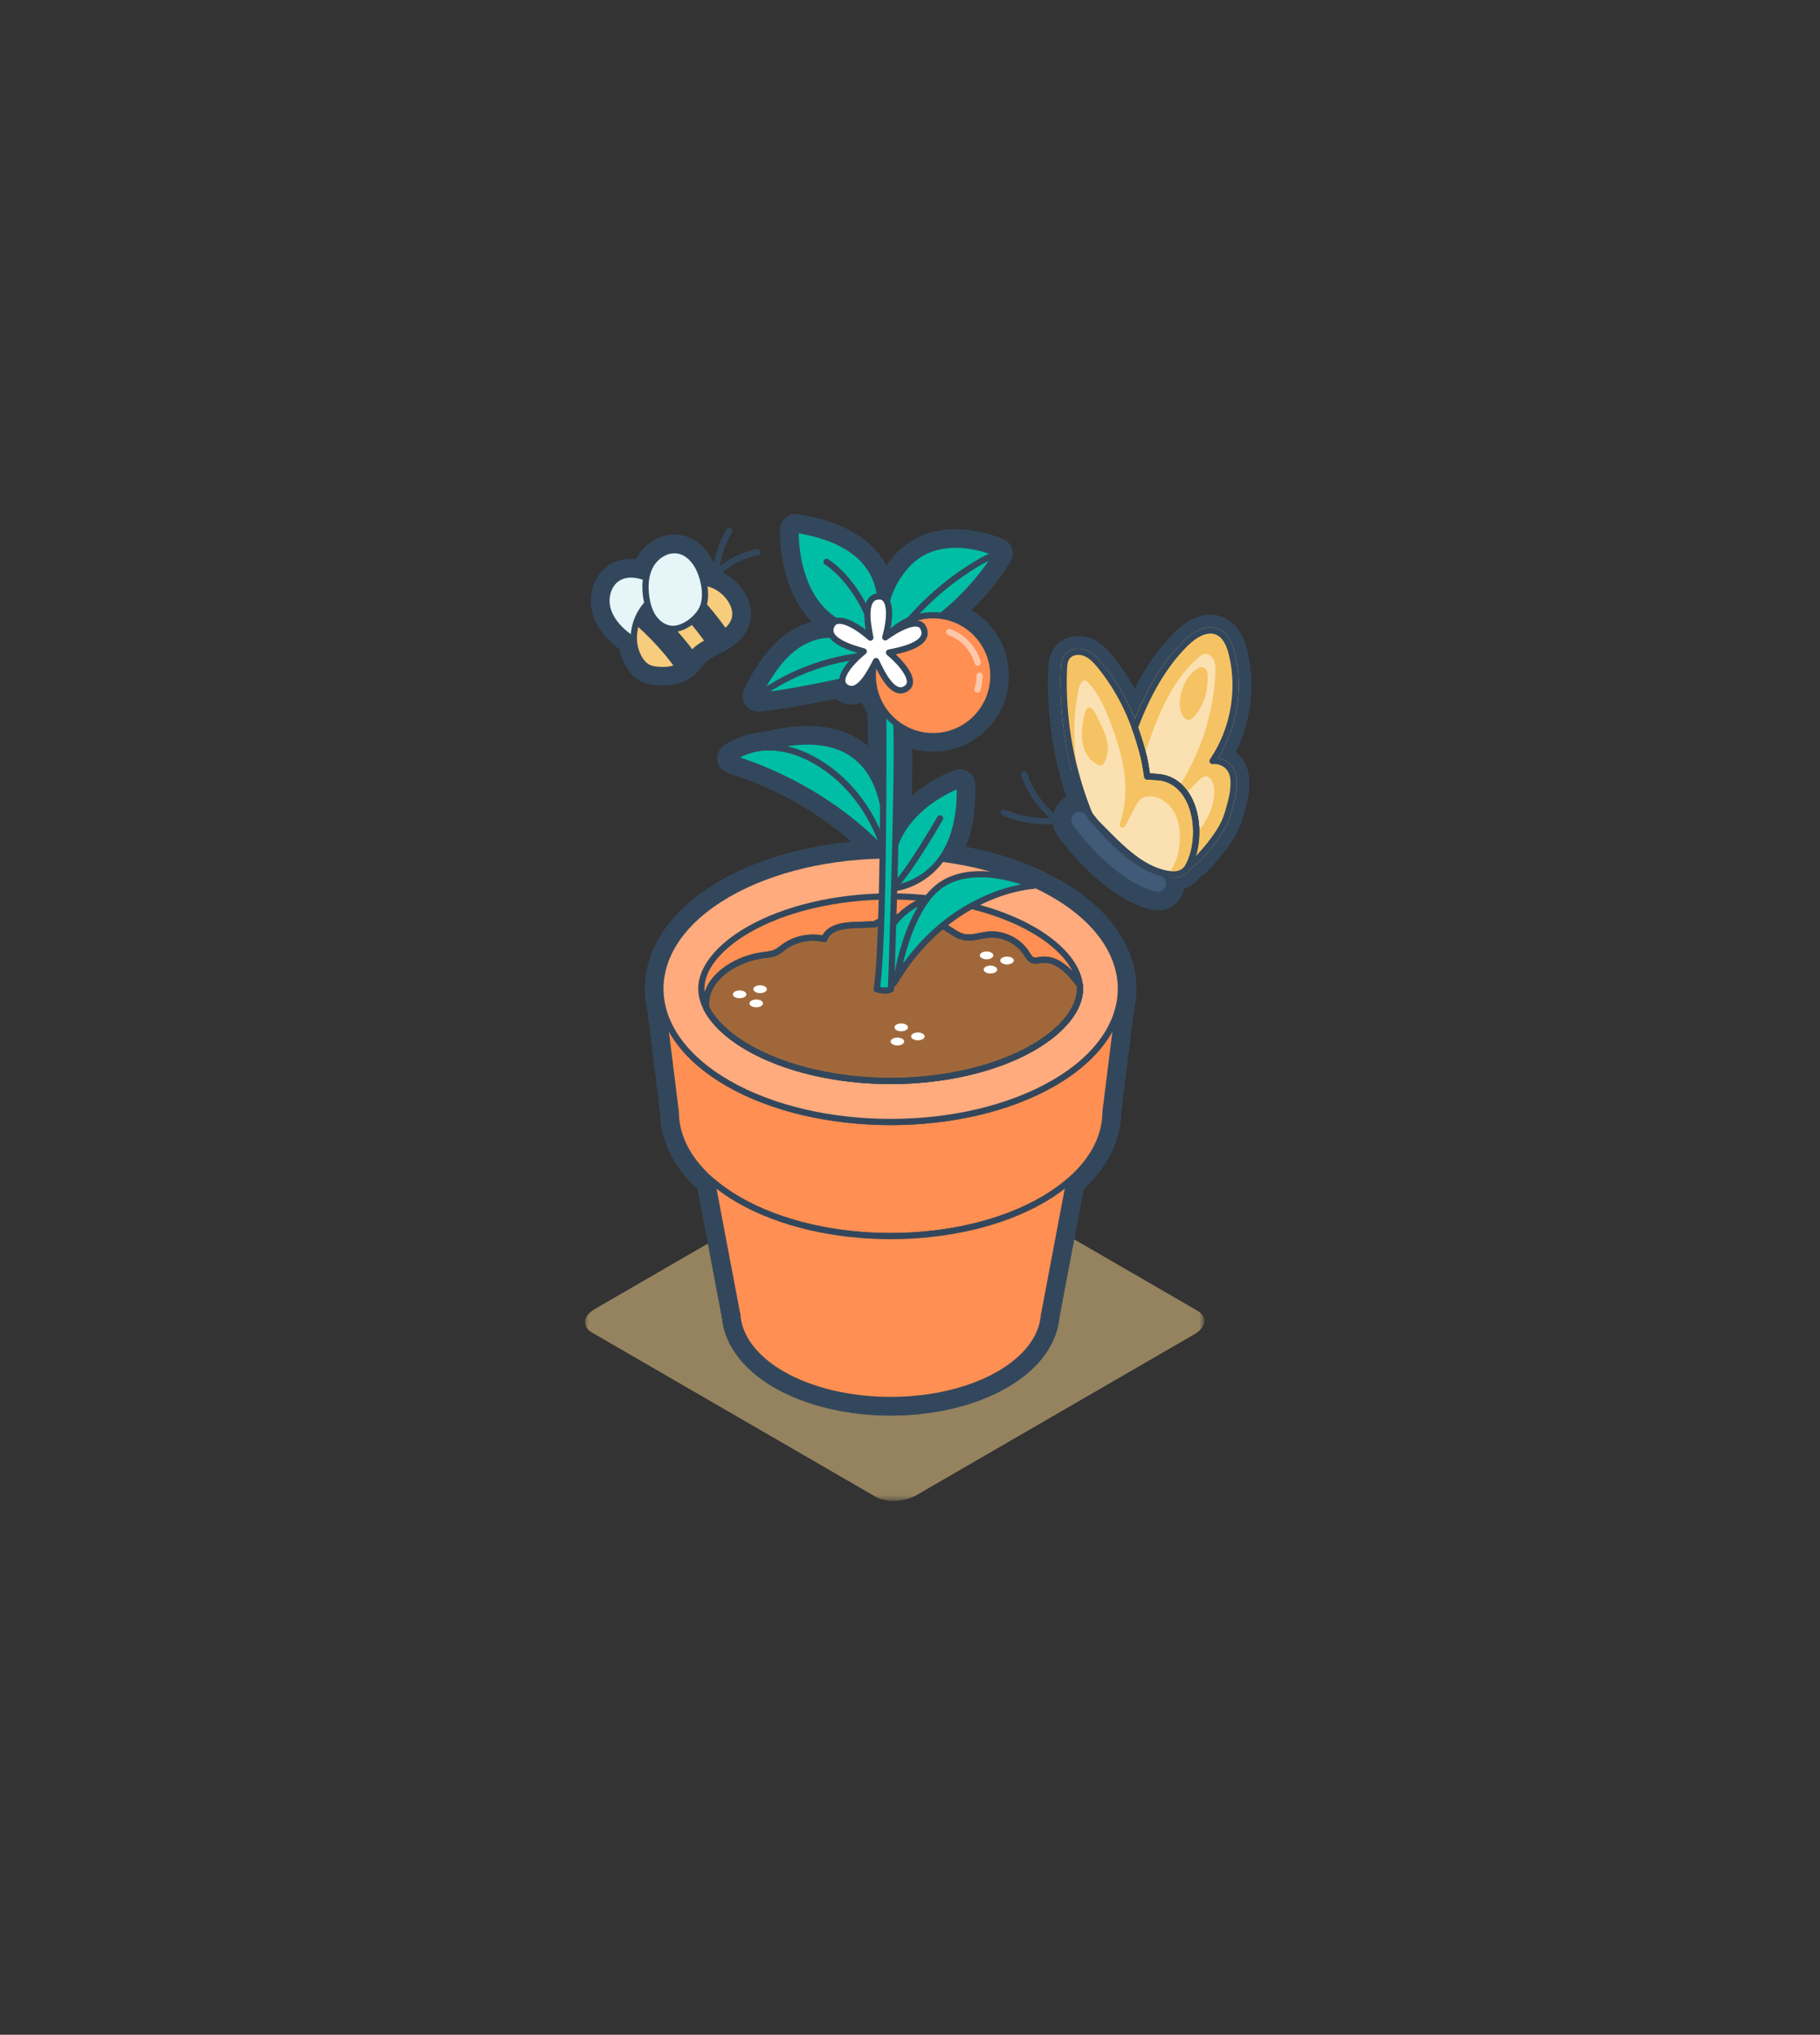 <?xml version="1.0" encoding="UTF-8"?>
<svg width="280px" height="313px" viewBox="0 0 280 313" version="1.1" xmlns="http://www.w3.org/2000/svg" xmlns:xlink="http://www.w3.org/1999/xlink">
    <rect x="0" y="0" width="280" height="313" fill="#333333" stroke="none"/>
    <title>Collaborative</title>
    <defs>
        <polygon id="path-1" points="0 0.253 95.283 0.253 95.283 55.414 0 55.414"></polygon>
    </defs>
    <g id="Page-1" stroke="none" stroke-width="1" fill="none" fill-rule="evenodd">
        <g id="Collaborative">
            <rect id="Rectangle" x="0" y="0" width="280" height="313"></rect>
            <g id="Principles/Collaborative">
                <rect id="Background" x="0" y="0" width="280" height="313"></rect>
                <g id="Group" transform="translate(90, 81)">
                    <g id="Fill1-Clipped" transform="translate(0, 94.466)">
                        <mask id="mask-2" fill="white">
                            <use xlink:href="#path-1"></use>
                        </mask>
                        <g id="path-1"></g>
                        <path d="M44.729,54.789 L1.08,29.52 C-0.521,28.592 -0.318,26.957 1.531,25.886 L44.279,1.14 C46.128,0.069 48.952,-0.048 50.554,0.878 L94.202,26.147 C95.804,27.075 95.602,28.71 93.752,29.781 L51.005,54.528 C49.155,55.599 46.331,55.716 44.729,54.789" id="Fill1" fill-opacity="0.5" fill="#F9D28C" fill-rule="nonzero" mask="url(#mask-2)"></path>
                    </g>
                    <path d="M26.528,3.935 C22.863,4.629 19.571,7.085 17.857,10.405 C17.913,10.281 17.971,10.157 18.027,10.032" id="Stroke4" stroke="#33475C" stroke-width="0.957" stroke-linecap="round" stroke-linejoin="round"></path>
                    <path d="M22.193,0.692 C20.28,3.864 19.656,7.794 20.495,11.404 C20.529,11.245 20.564,11.084 20.598,10.924" id="Stroke6" stroke="#33475C" stroke-width="0.957" stroke-linecap="round" stroke-linejoin="round"></path>
                    <path d="M9.442,7.884 C8.055,7.298 6.385,7.115 5.095,7.891 C3.618,8.779 3.035,10.751 3.414,12.435 C3.793,14.119 4.964,15.527 6.314,16.6 C7.16,17.274 8.11,17.852 9.163,18.096 C10.215,18.341 11.385,18.221 12.272,17.601 C13.789,16.539 14.283,13.864 13.82,12.126 C13.317,10.236 11.133,8.597 9.442,7.884 Z" id="Stroke8" stroke="#33475C" stroke-width="4.787" stroke-linecap="round" stroke-linejoin="round"></path>
                    <path d="M9.442,7.884 C8.055,7.298 6.385,7.115 5.095,7.891 C3.618,8.779 3.035,10.751 3.414,12.435 C3.793,14.119 4.964,15.527 6.314,16.6 C7.16,17.274 8.11,17.852 9.163,18.096 C10.215,18.341 11.385,18.221 12.272,17.601 C13.789,16.539 14.283,13.864 13.82,12.126 C13.317,10.236 11.133,8.597 9.442,7.884 Z" id="Stroke10" stroke="#33475C" stroke-width="4.787" stroke-linecap="round" stroke-linejoin="round"></path>
                    <path d="M21.909,10.571 C22.733,11.515 23.323,12.779 23.079,14.009 C22.814,15.344 21.651,16.309 20.464,16.969 C19.277,17.631 17.967,18.124 16.982,19.063 C16.252,19.757 15.732,20.672 14.917,21.264 C13.874,22.022 12.498,22.144 11.215,22.036 C10.691,21.992 10.158,21.911 9.691,21.67 C9.14,21.385 8.718,20.897 8.393,20.367 C6.893,17.926 7.402,14.572 9.193,12.337 C12.011,8.821 18.509,6.679 21.909,10.571 Z" id="Stroke12" stroke="#33475C" stroke-width="4.787" stroke-linecap="round" stroke-linejoin="round"></path>
                    <path d="M7.799,15.092 C8.077,14.093 8.549,13.141 9.193,12.337 C9.363,12.127 9.546,11.921 9.741,11.721 C11.778,13.467 13.678,15.39 15.383,17.46 C15.894,18.08 16.357,18.682 16.785,19.274 C16.156,19.936 15.654,20.727 14.917,21.264 C14.601,21.494 14.253,21.659 13.889,21.783 C13.46,21.174 12.983,20.547 12.445,19.892 C11.03,18.176 9.466,16.571 7.799,15.092 Z" id="Stroke14" stroke="#33475C" stroke-width="4.787" stroke-linecap="round" stroke-linejoin="round"></path>
                    <path d="M11.648,10.19 C12.838,9.434 14.197,8.882 15.576,8.639 C17.913,10.873 20.018,13.299 21.887,15.959 C21.459,16.353 20.967,16.69 20.465,16.97 C19.857,17.308 19.217,17.605 18.605,17.938 C16.575,15.088 14.269,12.514 11.648,10.19 Z" id="Stroke16" stroke="#33475C" stroke-width="4.787" stroke-linecap="round" stroke-linejoin="round"></path>
                    <path d="M17.634,6.659 C17.015,5.285 15.913,4.011 14.439,3.702 C12.755,3.346 10.991,4.395 10.128,5.889 C9.265,7.383 9.168,9.214 9.43,10.921 C9.595,11.992 9.9,13.062 10.506,13.96 C11.112,14.857 12.052,15.566 13.123,15.715 C14.956,15.97 17.131,14.345 17.97,12.755 C18.882,11.025 18.39,8.336 17.634,6.659 Z" id="Stroke18" stroke="#33475C" stroke-width="4.787" stroke-linecap="round" stroke-linejoin="round"></path>
                    <path d="M17.634,6.659 C17.015,5.285 15.913,4.011 14.439,3.702 C12.755,3.346 10.991,4.395 10.128,5.889 C9.265,7.383 9.168,9.214 9.43,10.921 C9.595,11.992 9.9,13.062 10.506,13.96 C11.112,14.857 12.052,15.566 13.123,15.715 C14.956,15.97 17.131,14.345 17.97,12.755 C18.882,11.025 18.39,8.336 17.634,6.659 Z" id="Stroke20" stroke="#33475C" stroke-width="4.787" stroke-linecap="round" stroke-linejoin="round"></path>
                    <path d="M9.442,7.884 C8.055,7.298 6.385,7.115 5.095,7.891 C3.618,8.779 3.035,10.751 3.414,12.435 C3.793,14.119 4.964,15.527 6.314,16.6 C7.16,17.274 8.11,17.852 9.163,18.096 C10.215,18.341 11.385,18.221 12.272,17.601 C13.789,16.539 14.283,13.864 13.82,12.126 C13.317,10.236 11.133,8.597 9.442,7.884" id="Fill22" fill="#E5F5F8" fill-rule="nonzero"></path>
                    <path d="M9.442,7.884 C8.055,7.298 6.385,7.115 5.095,7.891 C3.618,8.779 3.035,10.751 3.414,12.435 C3.793,14.119 4.964,15.527 6.314,16.6 C7.16,17.274 8.11,17.852 9.163,18.096 C10.215,18.341 11.385,18.221 12.272,17.601 C13.789,16.539 14.283,13.864 13.82,12.126 C13.317,10.236 11.133,8.597 9.442,7.884 Z" id="Stroke24" stroke="#33475C" stroke-width="0.957" stroke-linecap="round" stroke-linejoin="round"></path>
                    <path d="M21.909,10.571 C22.733,11.515 23.323,12.779 23.079,14.009 C22.814,15.344 21.651,16.309 20.464,16.969 C19.277,17.631 17.967,18.124 16.982,19.063 C16.252,19.757 15.732,20.672 14.917,21.264 C13.874,22.022 12.498,22.144 11.215,22.036 C10.691,21.992 10.158,21.911 9.691,21.67 C9.14,21.385 8.718,20.897 8.393,20.367 C6.893,17.926 7.402,14.572 9.193,12.337 C12.011,8.821 18.509,6.679 21.909,10.571" id="Fill26" fill="#F8CC7D" fill-rule="nonzero"></path>
                    <path d="M21.909,10.571 C22.733,11.515 23.323,12.779 23.079,14.009 C22.814,15.344 21.651,16.309 20.464,16.969 C19.277,17.631 17.967,18.124 16.982,19.063 C16.252,19.757 15.732,20.672 14.917,21.264 C13.874,22.022 12.498,22.144 11.215,22.036 C10.691,21.992 10.158,21.911 9.691,21.67 C9.14,21.385 8.718,20.897 8.393,20.367 C6.893,17.926 7.402,14.572 9.193,12.337 C12.011,8.821 18.509,6.679 21.909,10.571 Z" id="Stroke28" stroke="#33475C" stroke-width="0.957" stroke-linecap="round" stroke-linejoin="round"></path>
                    <path d="M7.799,15.092 C8.077,14.093 8.549,13.141 9.193,12.337 C9.363,12.127 9.546,11.921 9.741,11.721 C11.778,13.467 13.678,15.39 15.383,17.46 C15.894,18.08 16.357,18.682 16.785,19.274 C16.156,19.936 15.654,20.727 14.917,21.264 C14.601,21.494 14.253,21.659 13.889,21.783 C13.46,21.174 12.983,20.547 12.445,19.892 C11.03,18.176 9.466,16.571 7.799,15.092" id="Fill30" fill="#33475C" fill-rule="nonzero"></path>
                    <path d="M11.648,10.19 C12.838,9.434 14.197,8.882 15.576,8.639 C17.913,10.873 20.018,13.299 21.887,15.959 C21.459,16.353 20.967,16.69 20.465,16.97 C19.857,17.308 19.217,17.605 18.605,17.938 C16.575,15.088 14.269,12.514 11.648,10.19" id="Fill32" fill="#33475C" fill-rule="nonzero"></path>
                    <path d="M17.634,6.659 C17.015,5.285 15.913,4.011 14.439,3.702 C12.755,3.346 10.991,4.395 10.128,5.889 C9.265,7.383 9.168,9.214 9.43,10.921 C9.595,11.992 9.9,13.062 10.506,13.96 C11.112,14.857 12.052,15.566 13.123,15.715 C14.956,15.97 17.131,14.345 17.97,12.755 C18.882,11.025 18.39,8.336 17.634,6.659" id="Fill34" fill="#E5F5F8" fill-rule="nonzero"></path>
                    <path d="M17.634,6.659 C17.015,5.285 15.913,4.011 14.439,3.702 C12.755,3.346 10.991,4.395 10.128,5.889 C9.265,7.383 9.168,9.214 9.43,10.921 C9.595,11.992 9.9,13.062 10.506,13.96 C11.112,14.857 12.052,15.566 13.123,15.715 C14.956,15.97 17.131,14.345 17.97,12.755 C18.882,11.025 18.39,8.336 17.634,6.659 Z" id="Stroke36" stroke="#33475C" stroke-width="0.957" stroke-linecap="round" stroke-linejoin="round"></path>
                    <path d="M67.57,38.152 C69.067,42.474 72.625,46.027 76.942,47.51 C76.781,47.464 76.62,47.417 76.459,47.372" id="Stroke38" stroke="#33475C" stroke-width="0.957" stroke-linecap="round" stroke-linejoin="round"></path>
                    <path d="M64.436,43.998 C68.609,45.749 73.465,45.796 77.671,44.129" id="Stroke40" stroke="#33475C" stroke-width="0.957" stroke-linecap="round" stroke-linejoin="round"></path>
                    <path d="M99.745,38.691 C99.542,36.82 97.938,35.926 96.548,36.065 C99.79,31.308 100.894,25.143 99.505,19.554 C99.176,18.23 98.601,16.808 97.367,16.233 C95.649,15.433 93.695,16.688 92.351,18.027 C88.469,21.896 86.038,26.847 84.147,32.053 C84.938,33.968 85.621,35.944 86.365,37.871 C86.612,38.513 85.028,40.758 85.528,41.229 C85.917,41.596 88.269,40.235 88.735,40.497 C92.491,42.596 94.228,47.708 92.532,51.671 C92.34,52.122 92.093,52.565 91.717,52.874 C92.656,52.505 93.955,51.461 94.629,50.701 C95.831,49.343 96.206,48.943 97.234,47.449 C98.156,46.109 98.643,45.052 99.071,43.501 C99.444,42.152 99.94,40.488 99.745,38.691 Z" id="Stroke42" stroke="#33475C" stroke-width="4.787" stroke-linecap="round" stroke-linejoin="round"></path>
                    <path d="M77.799,44.782 C74.798,37.605 73.38,29.767 73.676,21.991 C73.701,21.329 73.751,20.631 74.13,20.089 C74.704,19.27 75.897,19.081 76.839,19.419 C77.779,19.756 78.513,20.503 79.15,21.275 C82.527,25.367 84.65,30.071 85.997,35.567 C86.186,36.344 86.497,38.447 86.497,38.447 C86.497,38.447 88.14,38.494 88.747,38.614 C93.87,39.623 95.122,46.983 93.153,51.58 C92.918,52.128 92.621,52.675 92.145,53.034 C91.32,53.656 90.171,53.578 89.165,53.35 C84.616,52.319 81.183,48.001 77.799,44.782" id="Stroke44" stroke="#33475C" stroke-width="4.787" stroke-linecap="round" stroke-linejoin="round"></path>
                    <path d="M97.234,47.449 C98.155,46.109 98.643,45.052 99.071,43.501 C99.443,42.152 99.94,40.488 99.745,38.691 C99.542,36.82 97.938,35.926 96.548,36.065 C99.79,31.309 100.895,25.143 99.505,19.554 C99.177,18.23 98.601,16.807 97.367,16.232 C95.649,15.433 93.696,16.688 92.351,18.027 C88.469,21.896 86.038,26.847 84.148,32.053 C84.609,33.168 85.034,34.302 85.454,35.438 C87.369,29.74 89.486,23.788 94.002,19.84 C94.372,19.516 94.782,19.196 95.268,19.121 C96.066,18.997 96.836,19.596 97.169,20.332 C97.502,21.07 97.493,21.911 97.452,22.718 C97.093,29.616 94.671,36.377 90.626,41.968 C90.67,42.014 90.708,42.065 90.752,42.112 C91.815,41.001 92.882,39.894 93.976,38.813 C94.375,38.418 94.822,38.002 95.38,37.945 C96.535,37.826 97.228,39.239 97.285,40.401 C97.444,43.685 95.424,46.633 93.153,49.038 C93.088,49.941 92.892,50.832 92.532,51.671 C92.339,52.121 92.093,52.565 91.716,52.875 C92.656,52.504 93.955,51.46 94.629,50.701 C95.831,49.343 96.206,48.943 97.234,47.449 Z" id="Stroke46" stroke="#33475C" stroke-width="4.787" stroke-linecap="round" stroke-linejoin="round"></path>
                    <path d="M88.555,53.235 C82.936,51.73 77.574,44.219 77.52,44.142 C76.963,43.356 75.87,43.168 75.082,43.725 C74.295,44.284 74.108,45.377 74.664,46.169 C74.913,46.519 80.804,54.79 87.651,56.624 C87.684,56.633 87.716,56.639 87.748,56.647 C88.651,56.835 89.552,56.285 89.792,55.381 C90.042,54.447 89.487,53.485 88.555,53.235 Z" id="Stroke48" stroke="#33475C" stroke-width="4.787" stroke-linecap="round" stroke-linejoin="round"></path>
                    <path d="M88.748,38.614 C88.14,38.494 86.497,38.447 86.497,38.447 C86.497,38.447 86.186,36.344 85.996,35.568 C84.65,30.07 82.528,25.367 79.15,21.275 C78.513,20.502 77.78,19.756 76.838,19.419 C75.898,19.081 74.704,19.269 74.13,20.089 C73.751,20.631 73.702,21.329 73.677,21.99 C73.481,27.118 74.046,32.27 75.304,37.244 C74.545,33.248 74.648,28.925 75.487,24.945 C75.666,24.093 76.198,23.032 77.048,23.205 C77.373,23.271 77.628,23.515 77.851,23.759 C79.394,25.44 80.347,27.573 81.174,29.702 C82.385,32.815 83.393,36.05 83.58,39.388 C83.701,41.564 83.439,43.793 82.711,45.838 C83.17,44.943 83.628,44.049 84.086,43.157 C84.426,42.495 84.792,41.804 85.416,41.404 C85.915,41.083 86.53,40.987 87.122,41.027 C88.81,41.139 90.309,42.316 91.112,43.808 C91.915,45.301 92.097,47.063 91.953,48.753 C91.809,50.447 91.302,52.17 90.271,53.495 C90.947,53.529 91.614,53.435 92.144,53.034 C92.62,52.675 92.918,52.129 93.154,51.58 C95.121,46.983 93.869,39.623 88.748,38.614 Z" id="Stroke50" stroke="#33475C" stroke-width="4.787" stroke-linecap="round" stroke-linejoin="round"></path>
                    <path d="M76.947,32.806 C77.096,34.288 77.93,35.816 79.341,36.283 C79.966,35.388 80.066,34.208 79.854,33.137 C79.64,32.066 79.145,31.075 78.655,30.1 C78.364,29.521 78.096,28.613 77.55,28.292 C77.044,29.627 76.827,31.372 76.947,32.806 Z" id="Stroke52" stroke="#33475C" stroke-width="4.787" stroke-linecap="round" stroke-linejoin="round"></path>
                    <path d="M93.215,23.42 C92.743,24.052 92.448,24.799 92.228,25.557 C91.883,26.744 91.755,28.157 92.557,29.098 C92.61,29.162 92.671,29.225 92.75,29.252 C92.93,29.312 93.11,29.168 93.241,29.029 C94.369,27.834 95.062,26.251 95.236,24.62 C95.279,24.219 95.468,22.435 95.082,22.165 C94.582,21.815 93.494,23.047 93.215,23.42 Z" id="Stroke54" stroke="#33475C" stroke-width="4.787" stroke-linecap="round" stroke-linejoin="round"></path>
                    <path d="M77.799,44.782 C74.798,37.605 73.38,29.767 73.676,21.991 C73.701,21.329 73.751,20.631 74.13,20.089 C74.704,19.27 75.897,19.081 76.839,19.419 C77.779,19.756 78.513,20.503 79.15,21.275 C82.527,25.367 84.65,30.071 85.997,35.567 C86.186,36.344 86.497,38.447 86.497,38.447 C86.497,38.447 88.14,38.494 88.747,38.614 C93.87,39.623 95.122,46.983 93.153,51.58 C92.918,52.128 92.621,52.675 92.145,53.034 C91.32,53.656 90.171,53.578 89.165,53.35 C84.616,52.319 81.183,48.001 77.799,44.782" id="Stroke56" stroke="#33475C" stroke-width="4.787" stroke-linecap="round" stroke-linejoin="round"></path>
                    <path d="M96.548,36.065 C99.79,31.309 100.895,25.143 99.506,19.554 C99.176,18.23 98.601,16.807 97.367,16.232 C95.649,15.433 93.695,16.688 92.352,18.027 C88.754,21.611 86.41,26.128 84.58,30.912 C85.125,32.401 85.599,33.946 85.996,35.567 C86.186,36.344 86.497,38.447 86.497,38.447 C86.497,38.447 88.14,38.494 88.747,38.614 C93.87,39.623 95.122,46.983 93.153,51.58 C93.051,51.818 92.935,52.051 92.8,52.272 C93.493,51.802 94.193,51.194 94.629,50.701 C95.831,49.343 96.206,48.943 97.234,47.449 C98.155,46.108 98.642,45.053 99.071,43.501 C99.444,42.152 99.94,40.488 99.745,38.691 C99.543,36.82 97.937,35.927 96.548,36.065 Z" id="Stroke58" stroke="#33475C" stroke-width="4.787" stroke-linecap="round" stroke-linejoin="round"></path>
                    <path d="M99.745,38.691 C99.542,36.82 97.938,35.926 96.548,36.065 C99.79,31.308 100.894,25.143 99.505,19.554 C99.176,18.23 98.601,16.808 97.367,16.233 C95.649,15.433 93.695,16.688 92.351,18.027 C88.469,21.896 86.038,26.847 84.147,32.053 C84.938,33.968 85.621,35.944 86.365,37.871 C86.612,38.513 85.028,40.758 85.528,41.229 C85.917,41.596 88.269,40.235 88.735,40.497 C92.491,42.596 94.228,47.708 92.532,51.671 C92.34,52.122 92.093,52.565 91.717,52.874 C92.656,52.505 93.955,51.461 94.629,50.701 C95.831,49.343 96.206,48.943 97.234,47.449 C98.156,46.109 98.643,45.052 99.071,43.501 C99.444,42.152 99.94,40.488 99.745,38.691" id="Fill60" fill="#FBE1B2" fill-rule="nonzero"></path>
                    <path d="M99.745,38.691 C99.542,36.82 97.938,35.926 96.548,36.065 C99.79,31.308 100.894,25.143 99.505,19.554 C99.176,18.23 98.601,16.808 97.367,16.233 C95.649,15.433 93.695,16.688 92.351,18.027 C88.469,21.896 86.038,26.847 84.147,32.053 C84.938,33.968 85.621,35.944 86.365,37.871 C86.612,38.513 85.028,40.758 85.528,41.229 C85.917,41.596 88.269,40.235 88.735,40.497 C92.491,42.596 94.228,47.708 92.532,51.671 C92.34,52.122 92.093,52.565 91.717,52.874 C92.656,52.505 93.955,51.461 94.629,50.701 C95.831,49.343 96.206,48.943 97.234,47.449 C98.156,46.109 98.643,45.052 99.071,43.501 C99.444,42.152 99.94,40.488 99.745,38.691 Z" id="Stroke62" stroke="#33475C" stroke-width="0.957" stroke-linecap="round" stroke-linejoin="round"></path>
                    <g id="Group67" transform="translate(73.368, 18.988)">
                        <path d="M4.431,25.794 C1.43,18.617 0.012,10.779 0.309,3.003 C0.333,2.342 0.383,1.643 0.762,1.101 C1.336,0.282 2.53,0.093 3.471,0.431 C4.411,0.768 5.145,1.515 5.782,2.287 C9.159,6.379 11.282,11.083 12.629,16.579 C12.818,17.356 13.129,19.459 13.129,19.459 C13.129,19.459 14.772,19.506 15.379,19.626 C20.502,20.635 21.754,27.995 19.785,32.592 C19.55,33.14 19.253,33.687 18.777,34.046 C17.952,34.668 16.803,34.59 15.797,34.362 C11.248,33.331 7.815,29.013 4.431,25.794" id="Fill64" fill="#FBE1B2" fill-rule="nonzero"></path>
                        <path d="M4.431,25.794 C1.43,18.617 0.012,10.779 0.309,3.003 C0.333,2.342 0.383,1.643 0.762,1.101 C1.336,0.282 2.53,0.093 3.471,0.431 C4.411,0.768 5.145,1.515 5.782,2.287 C9.159,6.379 11.282,11.083 12.629,16.579 C12.818,17.356 13.129,19.459 13.129,19.459 C13.129,19.459 14.772,19.506 15.379,19.626 C20.502,20.635 21.754,27.995 19.785,32.592 C19.55,33.14 19.253,33.687 18.777,34.046 C17.952,34.668 16.803,34.59 15.797,34.362 C11.248,33.331 7.815,29.013 4.431,25.794" id="Stroke66" stroke="#33475C" stroke-width="0.957" stroke-linecap="round" stroke-linejoin="round"></path>
                    </g>
                    <path d="M97.234,47.449 C98.155,46.109 98.643,45.052 99.071,43.501 C99.443,42.152 99.94,40.488 99.745,38.691 C99.542,36.82 97.938,35.926 96.548,36.065 C99.79,31.309 100.895,25.143 99.505,19.554 C99.177,18.23 98.601,16.807 97.367,16.232 C95.649,15.433 93.696,16.688 92.351,18.027 C88.469,21.896 86.038,26.847 84.148,32.053 C84.609,33.168 85.034,34.302 85.454,35.438 C87.369,29.74 89.486,23.788 94.002,19.84 C94.372,19.516 94.782,19.196 95.268,19.121 C96.066,18.997 96.836,19.596 97.169,20.332 C97.502,21.07 97.493,21.911 97.452,22.718 C97.093,29.616 94.671,36.377 90.626,41.968 C90.67,42.014 90.708,42.065 90.752,42.112 C91.815,41.001 92.882,39.894 93.976,38.813 C94.375,38.418 94.822,38.002 95.38,37.945 C96.535,37.826 97.228,39.239 97.285,40.401 C97.444,43.685 95.424,46.633 93.153,49.038 C93.088,49.941 92.892,50.832 92.532,51.671 C92.339,52.121 92.093,52.565 91.716,52.875 C92.656,52.504 93.955,51.46 94.629,50.701 C95.831,49.343 96.206,48.943 97.234,47.449" id="Fill68" fill="#F6C364" fill-rule="nonzero"></path>
                    <path d="M97.234,47.449 C98.155,46.109 98.643,45.052 99.071,43.501 C99.443,42.152 99.94,40.488 99.745,38.691 C99.542,36.82 97.938,35.926 96.548,36.065 C99.79,31.309 100.895,25.143 99.505,19.554 C99.177,18.23 98.601,16.807 97.367,16.232 C95.649,15.433 93.696,16.688 92.351,18.027 C88.469,21.896 86.038,26.847 84.148,32.053 C84.609,33.168 85.034,34.302 85.454,35.438 C87.369,29.74 89.486,23.788 94.002,19.84 C94.372,19.516 94.782,19.196 95.268,19.121 C96.066,18.997 96.836,19.596 97.169,20.332 C97.502,21.07 97.493,21.911 97.452,22.718 C97.093,29.616 94.671,36.377 90.626,41.968 C90.67,42.014 90.708,42.065 90.752,42.112 C91.815,41.001 92.882,39.894 93.976,38.813 C94.375,38.418 94.822,38.002 95.38,37.945 C96.535,37.826 97.228,39.239 97.285,40.401 C97.444,43.685 95.424,46.633 93.153,49.038 C93.088,49.941 92.892,50.832 92.532,51.671 C92.339,52.121 92.093,52.565 91.716,52.875 C92.656,52.504 93.955,51.46 94.629,50.701 C95.831,49.343 96.206,48.943 97.234,47.449 Z" id="Stroke70" stroke="#F6C364" stroke-width="0.957" stroke-linecap="round" stroke-linejoin="round"></path>
                    <path d="M88.555,53.235 C82.936,51.73 77.574,44.219 77.52,44.142 C76.963,43.356 75.87,43.168 75.082,43.725 C74.295,44.284 74.108,45.377 74.664,46.169 C74.913,46.519 80.804,54.79 87.651,56.624 C87.684,56.633 87.716,56.639 87.748,56.647 C88.651,56.835 89.552,56.285 89.792,55.381 C90.042,54.447 89.487,53.485 88.555,53.235" id="Fill72" fill="#415A77" fill-rule="nonzero"></path>
                    <path d="M88.555,53.235 C82.936,51.73 77.574,44.219 77.52,44.142 C76.963,43.356 75.87,43.168 75.082,43.725 C74.295,44.284 74.108,45.377 74.664,46.169 C74.913,46.519 80.804,54.79 87.651,56.624 C87.684,56.633 87.716,56.639 87.748,56.647 C88.651,56.835 89.552,56.285 89.792,55.381 C90.042,54.447 89.487,53.485 88.555,53.235 Z" id="Stroke74" stroke="#33475C" stroke-width="0.957" stroke-linecap="round" stroke-linejoin="round"></path>
                    <path d="M88.748,38.614 C88.14,38.494 86.497,38.447 86.497,38.447 C86.497,38.447 86.186,36.344 85.996,35.568 C84.65,30.07 82.528,25.367 79.15,21.275 C78.513,20.502 77.78,19.756 76.838,19.419 C75.898,19.081 74.704,19.269 74.13,20.089 C73.751,20.631 73.702,21.329 73.677,21.99 C73.481,27.118 74.046,32.27 75.304,37.244 C74.545,33.248 74.648,28.925 75.487,24.945 C75.666,24.093 76.198,23.032 77.048,23.205 C77.373,23.271 77.628,23.515 77.851,23.759 C79.394,25.44 80.347,27.573 81.174,29.702 C82.385,32.815 83.393,36.05 83.58,39.388 C83.701,41.564 83.439,43.793 82.711,45.838 C83.17,44.943 83.628,44.049 84.086,43.157 C84.426,42.495 84.792,41.804 85.416,41.404 C85.915,41.083 86.53,40.987 87.122,41.027 C88.81,41.139 90.309,42.316 91.112,43.808 C91.915,45.301 92.097,47.063 91.953,48.753 C91.809,50.447 91.302,52.17 90.271,53.495 C90.947,53.529 91.614,53.435 92.144,53.034 C92.62,52.675 92.918,52.129 93.154,51.58 C95.121,46.983 93.869,39.623 88.748,38.614" id="Fill76" fill="#F6C364" fill-rule="nonzero"></path>
                    <path d="M88.748,38.614 C88.14,38.494 86.497,38.447 86.497,38.447 C86.497,38.447 86.186,36.344 85.996,35.568 C84.65,30.07 82.528,25.367 79.15,21.275 C78.513,20.502 77.78,19.756 76.838,19.419 C75.898,19.081 74.704,19.269 74.13,20.089 C73.751,20.631 73.702,21.329 73.677,21.99 C73.481,27.118 74.046,32.27 75.304,37.244 C74.545,33.248 74.648,28.925 75.487,24.945 C75.666,24.093 76.198,23.032 77.048,23.205 C77.373,23.271 77.628,23.515 77.851,23.759 C79.394,25.44 80.347,27.573 81.174,29.702 C82.385,32.815 83.393,36.05 83.58,39.388 C83.701,41.564 83.439,43.793 82.711,45.838 C83.17,44.943 83.628,44.049 84.086,43.157 C84.426,42.495 84.792,41.804 85.416,41.404 C85.915,41.083 86.53,40.987 87.122,41.027 C88.81,41.139 90.309,42.316 91.112,43.808 C91.915,45.301 92.097,47.063 91.953,48.753 C91.809,50.447 91.302,52.17 90.271,53.495 C90.947,53.529 91.614,53.435 92.144,53.034 C92.62,52.675 92.918,52.129 93.154,51.58 C95.121,46.983 93.869,39.623 88.748,38.614 Z" id="Stroke78" stroke="#F6C364" stroke-width="0.957" stroke-linecap="round" stroke-linejoin="round"></path>
                    <path d="M76.947,32.806 C77.096,34.288 77.93,35.816 79.341,36.283 C79.966,35.388 80.066,34.208 79.854,33.137 C79.64,32.066 79.145,31.075 78.655,30.1 C78.364,29.521 78.096,28.613 77.55,28.292 C77.044,29.627 76.827,31.372 76.947,32.806" id="Fill80" fill="#F6C364" fill-rule="nonzero"></path>
                    <path d="M76.947,32.806 C77.096,34.288 77.93,35.816 79.341,36.283 C79.966,35.388 80.066,34.208 79.854,33.137 C79.64,32.066 79.145,31.075 78.655,30.1 C78.364,29.521 78.096,28.613 77.55,28.292 C77.044,29.627 76.827,31.372 76.947,32.806 Z" id="Stroke82" stroke="#F6C364" stroke-width="0.957" stroke-linecap="round" stroke-linejoin="round"></path>
                    <path d="M93.215,23.42 C92.743,24.052 92.448,24.799 92.228,25.557 C91.883,26.744 91.755,28.157 92.557,29.098 C92.61,29.162 92.671,29.225 92.75,29.252 C92.93,29.312 93.11,29.168 93.241,29.029 C94.369,27.834 95.062,26.251 95.236,24.62 C95.279,24.219 95.468,22.435 95.082,22.165 C94.582,21.815 93.494,23.047 93.215,23.42" id="Fill84" fill="#F6C364" fill-rule="nonzero"></path>
                    <path d="M93.215,23.42 C92.743,24.052 92.448,24.799 92.228,25.557 C91.883,26.744 91.755,28.157 92.557,29.098 C92.61,29.162 92.671,29.225 92.75,29.252 C92.93,29.312 93.11,29.168 93.241,29.029 C94.369,27.834 95.062,26.251 95.236,24.62 C95.279,24.219 95.468,22.435 95.082,22.165 C94.582,21.815 93.494,23.047 93.215,23.42 Z" id="Stroke86" stroke="#F6C364" stroke-width="0.957" stroke-linecap="round" stroke-linejoin="round"></path>
                    <path d="M77.799,44.782 C74.798,37.605 73.38,29.767 73.676,21.991 C73.701,21.329 73.751,20.631 74.13,20.089 C74.704,19.27 75.897,19.081 76.839,19.419 C77.779,19.756 78.513,20.503 79.15,21.275 C82.527,25.367 84.65,30.071 85.997,35.567 C86.186,36.344 86.497,38.447 86.497,38.447 C86.497,38.447 88.14,38.494 88.747,38.614 C93.87,39.623 95.122,46.983 93.153,51.58 C92.918,52.128 92.621,52.675 92.145,53.034 C91.32,53.656 90.171,53.578 89.165,53.35 C84.616,52.319 81.183,48.001 77.799,44.782" id="Stroke88" stroke="#33475C" stroke-width="0.957" stroke-linecap="round" stroke-linejoin="round"></path>
                    <path d="M96.548,36.065 C99.79,31.309 100.895,25.143 99.506,19.554 C99.176,18.23 98.601,16.807 97.367,16.232 C95.649,15.433 93.695,16.688 92.352,18.027 C88.754,21.611 86.41,26.128 84.58,30.912 C85.125,32.401 85.599,33.946 85.996,35.567 C86.186,36.344 86.497,38.447 86.497,38.447 C86.497,38.447 88.14,38.494 88.747,38.614 C93.87,39.623 95.122,46.983 93.153,51.58 C93.051,51.818 92.935,52.051 92.8,52.272 C93.493,51.802 94.193,51.194 94.629,50.701 C95.831,49.343 96.206,48.943 97.234,47.449 C98.155,46.108 98.642,45.053 99.071,43.501 C99.444,42.152 99.94,40.488 99.745,38.691 C99.543,36.82 97.937,35.927 96.548,36.065 Z" id="Stroke90" stroke="#33475C" stroke-width="0.957" stroke-linecap="round" stroke-linejoin="round"></path>
                    <path d="M63.74,111.01 C72.935,116.333 72.935,125.043 63.74,130.367 C54.545,135.69 39.499,135.69 30.304,130.367 C21.109,125.043 21.109,116.333 30.304,111.01 C39.499,105.687 54.545,105.687 63.74,111.01 Z" id="Stroke92" stroke="#33475C" stroke-width="4.787" stroke-linecap="round" stroke-linejoin="round"></path>
                    <path d="M70.427,76.458 C83.3,83.91 83.3,96.105 70.427,103.557 C57.555,111.01 36.49,111.01 23.617,103.557 C10.743,96.105 10.744,83.91 23.617,76.458 C36.49,69.006 57.555,69.006 70.427,76.458 Z" id="Stroke94" stroke="#33475C" stroke-width="4.787" stroke-linecap="round" stroke-linejoin="round"></path>
                    <path d="M67.92,77.91 C79.414,84.564 79.414,95.451 67.92,102.106 C56.426,108.759 37.618,108.759 26.124,102.106 C14.631,95.451 14.631,84.564 26.124,77.91 C37.618,71.255 56.426,71.255 67.92,77.91 Z" id="Stroke96" stroke="#33475C" stroke-width="4.787" stroke-linecap="round" stroke-linejoin="round"></path>
                    <polygon id="Stroke98" stroke="#33475C" stroke-width="4.787" stroke-linecap="round" stroke-linejoin="round" points="76.54 90.007 70.636 121.174 23.407 121.174 17.505 90.007"></polygon>
                    <polygon id="Stroke100" stroke="#33475C" stroke-width="4.787" stroke-linecap="round" stroke-linejoin="round" points="82.444 71.09 80.081 90.008 13.962 90.008 11.601 71.09"></polygon>
                    <path d="M72.099,85.607 C58.307,93.592 35.737,93.592 21.945,85.607 C16.355,82.371 13.031,78.3 11.973,74.071 L13.962,90.007 C13.962,94.92 17.18,99.831 23.616,103.558 C36.489,111.01 57.554,111.01 70.428,103.558 C76.863,99.831 80.082,94.92 80.082,90.007 L82.071,74.072 C81.013,78.3 77.689,82.371 72.099,85.607 Z" id="Stroke102" stroke="#33475C" stroke-width="4.787" stroke-linecap="round" stroke-linejoin="round"></path>
                    <path d="M23.616,103.558 C22.063,102.659 20.702,101.689 19.523,100.668 L23.408,121.174 L23.428,121.174 C23.63,124.518 25.919,127.828 30.304,130.367 C39.498,135.69 54.545,135.69 63.74,130.367 C68.125,127.828 70.414,124.518 70.617,121.174 L70.637,121.174 L74.52,100.668 C73.342,101.689 71.98,102.659 70.427,103.558 C57.554,111.01 36.489,111.01 23.616,103.558 Z" id="Stroke104" stroke="#33475C" stroke-width="4.787" stroke-linecap="round" stroke-linejoin="round"></path>
                    <path d="M72.099,56.573 C85.891,64.557 85.891,77.622 72.099,85.608 C58.307,93.592 35.737,93.592 21.945,85.608 C8.153,77.622 8.153,64.557 21.945,56.573 C35.737,48.588 58.307,48.588 72.099,56.573 Z" id="Stroke106" stroke="#33475C" stroke-width="4.787" stroke-linecap="round" stroke-linejoin="round"></path>
                    <path d="M47.022,56.898 C55.313,56.898 63.305,58.773 68.951,62.041 C73.523,64.688 76.146,67.986 76.146,71.09 C76.146,74.194 73.523,77.492 68.951,80.139 C63.305,83.407 55.313,85.282 47.022,85.282 C38.732,85.282 30.738,83.407 25.093,80.139 C20.52,77.492 17.898,74.194 17.898,71.09 C17.898,67.986 20.52,64.688 25.093,62.041 C30.739,58.773 38.732,56.898 47.022,56.898" id="Stroke108" stroke="#33475C" stroke-width="4.787" stroke-linecap="round" stroke-linejoin="round"></path>
                    <path d="M76.116,70.511 C74.616,68.486 72.637,66.343 70.175,66.659 C69.73,66.715 69.264,66.853 68.849,66.685 C68.411,66.508 68.169,66.049 67.917,65.65 C66.685,63.711 64.323,62.556 62.041,62.778 C60.754,62.903 59.463,63.427 58.205,63.129 C57.089,62.866 56.219,62.003 55.18,61.516 C53.884,60.908 52.4,60.916 50.965,60.964 C50.96,60.961 50.956,60.956 50.951,60.953 C49.535,59.947 47.598,59.883 45.969,60.483 C45.47,60.665 45.001,60.91 44.553,61.19 L41.409,61.302 C39.608,61.366 37.385,61.728 36.823,63.445 C34.735,62.937 32.435,63.378 30.681,64.622 C30.251,64.927 29.848,65.28 29.37,65.507 C28.717,65.816 27.977,65.864 27.262,65.959 C22.948,66.54 18.058,69.764 18.666,74.068 C18.666,74.069 18.667,74.07 18.668,74.071 C19.757,76.218 21.969,78.331 25.093,80.139 C30.738,83.407 38.732,85.282 47.021,85.282 C55.313,85.282 63.305,83.407 68.95,80.139 C70.736,79.105 72.221,77.972 73.372,76.788 C75.167,74.944 76.147,72.982 76.147,71.09 C76.147,70.897 76.136,70.705 76.116,70.511 Z" id="Stroke110" stroke="#33475C" stroke-width="4.787" stroke-linecap="round" stroke-linejoin="round"></path>
                    <path d="M76.116,70.511 C74.616,68.486 72.637,66.343 70.175,66.659 C69.73,66.715 69.264,66.853 68.849,66.685 C68.411,66.508 68.169,66.049 67.917,65.65 C66.685,63.711 64.323,62.556 62.041,62.778 C60.754,62.903 59.463,63.427 58.205,63.129 C57.089,62.866 56.219,62.003 55.18,61.516 C53.884,60.908 52.4,60.916 50.965,60.964 C50.96,60.961 50.956,60.956 50.951,60.953 C49.535,59.947 47.598,59.883 45.969,60.483 C45.47,60.665 45.001,60.91 44.553,61.19 L41.409,61.302 C39.608,61.366 37.385,61.728 36.823,63.445 C34.735,62.937 32.435,63.378 30.681,64.622 C30.251,64.927 29.848,65.28 29.37,65.507 C28.717,65.816 27.977,65.864 27.262,65.959 C22.948,66.54 18.058,69.764 18.666,74.068 C18.666,74.069 18.667,74.07 18.668,74.071 C19.757,76.218 21.969,78.331 25.093,80.139 C30.738,83.407 38.732,85.282 47.021,85.282 C55.313,85.282 63.305,83.407 68.95,80.139 C70.736,79.105 72.221,77.972 73.372,76.788 C75.167,74.944 76.147,72.982 76.147,71.09 C76.147,70.897 76.136,70.705 76.116,70.511 Z" id="Stroke112" stroke="#33475C" stroke-width="4.787" stroke-linecap="round" stroke-linejoin="round"></path>
                    <path d="M49.389,77.462 C49.794,77.228 49.794,76.845 49.389,76.61 C48.984,76.375 48.321,76.375 47.916,76.61 C47.511,76.845 47.511,77.228 47.916,77.462 C48.321,77.697 48.984,77.697 49.389,77.462 Z" id="Stroke114" stroke="#33475C" stroke-width="4.787" stroke-linecap="round" stroke-linejoin="round"></path>
                    <path d="M51.947,78.854 C52.352,78.619 52.352,78.236 51.947,78.001 C51.542,77.767 50.879,77.767 50.475,78.001 C50.069,78.236 50.069,78.619 50.475,78.854 C50.879,79.088 51.542,79.088 51.947,78.854 Z" id="Stroke116" stroke="#33475C" stroke-width="4.787" stroke-linecap="round" stroke-linejoin="round"></path>
                    <path d="M48.799,79.643 C49.203,79.408 49.203,79.025 48.799,78.79 C48.394,78.555 47.73,78.555 47.325,78.79 C46.921,79.025 46.921,79.408 47.325,79.643 C47.73,79.877 48.394,79.877 48.799,79.643 Z" id="Stroke118" stroke="#33475C" stroke-width="4.787" stroke-linecap="round" stroke-linejoin="round"></path>
                    <path d="M25.609,72.922 C25.204,73.156 25.204,73.54 25.609,73.775 C26.014,74.009 26.677,74.009 27.082,73.775 C27.487,73.54 27.487,73.156 27.082,72.922 C26.677,72.688 26.014,72.688 25.609,72.922 Z" id="Stroke120" stroke="#33475C" stroke-width="4.787" stroke-linecap="round" stroke-linejoin="round"></path>
                    <path d="M23.051,71.531 C22.646,71.765 22.646,72.148 23.051,72.384 C23.456,72.618 24.119,72.618 24.523,72.384 C24.929,72.148 24.929,71.765 24.523,71.531 C24.119,71.297 23.456,71.297 23.051,71.531 Z" id="Stroke122" stroke="#33475C" stroke-width="4.787" stroke-linecap="round" stroke-linejoin="round"></path>
                    <path d="M26.199,70.741 C25.794,70.976 25.794,71.359 26.199,71.595 C26.604,71.829 27.267,71.829 27.672,71.595 C28.077,71.359 28.077,70.976 27.672,70.741 C27.267,70.507 26.604,70.507 26.199,70.741 Z" id="Stroke124" stroke="#33475C" stroke-width="4.787" stroke-linecap="round" stroke-linejoin="round"></path>
                    <path d="M63.108,67.72 C63.513,67.954 63.513,68.338 63.108,68.574 C62.703,68.808 62.04,68.808 61.636,68.574 C61.23,68.338 61.23,67.954 61.636,67.72 C62.04,67.486 62.703,67.486 63.108,67.72 Z" id="Stroke126" stroke="#33475C" stroke-width="4.787" stroke-linecap="round" stroke-linejoin="round"></path>
                    <path d="M65.666,66.329 C66.071,66.563 66.071,66.946 65.666,67.182 C65.261,67.416 64.598,67.416 64.193,67.182 C63.788,66.946 63.788,66.563 64.193,66.329 C64.598,66.095 65.261,66.095 65.666,66.329 Z" id="Stroke128" stroke="#33475C" stroke-width="4.787" stroke-linecap="round" stroke-linejoin="round"></path>
                    <path d="M62.517,65.54 C62.922,65.774 62.922,66.157 62.517,66.393 C62.112,66.627 61.449,66.627 61.045,66.393 C60.639,66.157 60.639,65.774 61.045,65.54 C61.449,65.306 62.112,65.306 62.517,65.54 Z" id="Stroke130" stroke="#33475C" stroke-width="4.787" stroke-linecap="round" stroke-linejoin="round"></path>
                    <path d="M46.171,50.211 C46.171,50.211 38.254,40.566 22.747,35.655 C22.747,35.655 27.965,31.378 36.079,36.414 C44.192,41.448 46.171,50.211 46.171,50.211 Z" id="Stroke132" stroke="#33475C" stroke-width="4.787" stroke-linecap="round" stroke-linejoin="round"></path>
                    <path d="M36.079,36.414 C32.831,34.4 30.06,33.886 27.889,33.982 L27.886,33.98 C49.212,28.397 46.172,50.211 46.172,50.211 C46.172,50.211 44.193,41.45 36.079,36.414 Z" id="Stroke134" stroke="#33475C" stroke-width="4.787" stroke-linecap="round" stroke-linejoin="round"></path>
                    <path d="M57.661,39.731 C57.661,39.731 45.128,44.105 47.204,55.692 C47.204,55.692 58.099,55.044 57.661,39.731 Z" id="Stroke136" stroke="#33475C" stroke-width="4.787" stroke-linecap="round" stroke-linejoin="round"></path>
                    <path d="M54.621,44.893 C54.621,44.893 49.464,53.876 47.204,55.692" id="Stroke138" stroke="#33475C" stroke-width="4.787" stroke-linecap="round" stroke-linejoin="round"></path>
                    <path d="M47.956,69.533 C47.956,69.533 49.624,58.106 55.256,54.83 C60.888,51.554 69.001,55.261 69.001,55.261 C69.001,55.261 56.469,55.841 47.956,69.533 Z" id="Stroke140" stroke="#33475C" stroke-width="4.787" stroke-linecap="round" stroke-linejoin="round"></path>
                    <path d="M45.912,67.086 C46.26,73.056 47.956,69.534 47.956,69.534 C47.956,69.534 49.078,61.879 52.575,57.303 C49.584,58.477 45.567,61.162 45.912,67.086 Z" id="Stroke142" stroke="#33475C" stroke-width="4.787" stroke-linecap="round" stroke-linejoin="round"></path>
                    <path d="M26.658,26.053 C28.151,22.908 30.432,19.351 33.585,17.705 C39.889,14.411 43.62,19.827 43.62,19.827 C43.62,19.827 55.429,20.874 34.622,24.818 C31.455,25.418 29.383,25.781 26.658,26.053 Z" id="Stroke144" stroke="#33475C" stroke-width="4.787" stroke-linecap="round" stroke-linejoin="round"></path>
                    <path d="M34.622,24.818 C31.456,25.418 29.383,25.781 26.658,26.053 C34.904,20.002 43.62,19.827 43.62,19.827 C43.62,19.827 55.429,20.874 34.622,24.818 Z" id="Stroke146" stroke="#33475C" stroke-width="4.787" stroke-linecap="round" stroke-linejoin="round"></path>
                    <path d="M46.756,18.426 C46.756,18.426 44.065,12.196 49.302,6.128 C54.539,0.061 63.392,4.128 63.392,4.128 C63.392,4.128 57.784,14.088 46.756,18.426 Z" id="Stroke148" stroke="#33475C" stroke-width="4.787" stroke-linecap="round" stroke-linejoin="round"></path>
                    <path d="M46.756,18.426 C57.784,14.088 63.392,4.128 63.392,4.128 C63.392,4.128 54.28,7.691 46.756,18.426 Z" id="Stroke150" stroke="#33475C" stroke-width="4.787" stroke-linecap="round" stroke-linejoin="round"></path>
                    <path d="M47.867,29.774 C47.567,25.357 46.833,19.703 44.863,15.805 C44.863,15.805 49.657,3.174 32.397,0.478 C32.397,0.478 31.829,14.017 42.364,15.912 C43.789,17.909 45.707,22.048 45.895,29.933 C45.895,29.933 46.062,64.003 44.871,71.169 C44.871,71.169 46.278,71.646 47.082,71.169 C47.082,71.169 48.305,36.233 47.867,29.774 Z" id="Stroke152" stroke="#33475C" stroke-width="4.787" stroke-linecap="round" stroke-linejoin="round"></path>
                    <path d="M37.169,5.443 C37.169,5.443 42.745,8.728 44.998,17.974" id="Stroke154" stroke="#33475C" stroke-width="4.787" stroke-linecap="round" stroke-linejoin="round"></path>
                    <path d="M62.825,22.941 C62.825,28.075 58.673,32.238 53.553,32.238 C48.431,32.238 44.28,28.075 44.28,22.941 C44.28,17.805 48.431,13.644 53.553,13.644 C58.673,13.644 62.825,17.805 62.825,22.941 Z" id="Stroke156" stroke="#33475C" stroke-width="4.787" stroke-linecap="round" stroke-linejoin="round"></path>
                    <path d="M52.036,15.549 C51.371,14.194 48.868,15.116 46.197,17.042 C47.133,13.699 46.991,10.852 45.413,10.751 C42.532,10.568 43.572,15.374 43.898,17.081 C41.337,14.838 38.789,13.721 38.012,15.071 C36.602,17.522 41.236,18.727 42.885,19.21 C40.255,21.359 38.817,23.616 39.992,24.589 C42.036,26.281 43.98,22.202 44.78,20.688 C45.538,22.25 47.429,26.51 49.564,24.806 C50.754,23.857 49.359,21.579 46.775,19.383 C48.475,19.032 53.314,18.152 52.036,15.549 Z" id="Stroke158" stroke="#33475C" stroke-width="4.787" stroke-linecap="round" stroke-linejoin="round"></path>
                    <path d="M60.699,22.941 C60.699,23.682 60.586,24.398 60.378,25.07" id="Stroke160" stroke="#33475C" stroke-width="4.787" stroke-linecap="round" stroke-linejoin="round"></path>
                    <path d="M56.041,16.221 C58.145,17.005 59.782,18.755 60.415,20.935" id="Stroke162" stroke="#33475C" stroke-width="4.787" stroke-linecap="round" stroke-linejoin="round"></path>
                    <path d="M63.74,111.01 C72.935,116.333 72.935,125.043 63.74,130.367 C54.545,135.69 39.499,135.69 30.304,130.367 C21.109,125.043 21.109,116.333 30.304,111.01 C39.499,105.687 54.545,105.687 63.74,111.01 Z" id="Stroke164" stroke="#33475C" stroke-width="0.957" stroke-linecap="round" stroke-linejoin="round"></path>
                    <path d="M70.427,76.458 C83.3,83.91 83.3,96.105 70.427,103.557 C57.555,111.01 36.49,111.01 23.617,103.557 C10.743,96.105 10.744,83.91 23.617,76.458 C36.49,69.006 57.555,69.006 70.427,76.458 Z" id="Stroke166" stroke="#33475C" stroke-width="0.957" stroke-linecap="round" stroke-linejoin="round"></path>
                    <path d="M67.92,77.91 C79.414,84.564 79.414,95.451 67.92,102.106 C56.426,108.759 37.618,108.759 26.124,102.106 C14.631,95.451 14.631,84.564 26.124,77.91 C37.618,71.255 56.426,71.255 67.92,77.91 Z" id="Stroke168" stroke="#33475C" stroke-width="0.957" stroke-linecap="round" stroke-linejoin="round"></path>
                    <polygon id="Stroke170" stroke="#33475C" stroke-width="0.957" stroke-linecap="round" stroke-linejoin="round" points="76.54 90.007 70.636 121.174 23.407 121.174 17.505 90.007"></polygon>
                    <polygon id="Stroke172" stroke="#33475C" stroke-width="0.957" stroke-linecap="round" stroke-linejoin="round" points="82.444 71.09 80.081 90.008 13.962 90.008 11.601 71.09"></polygon>
                    <path d="M72.099,85.607 C58.307,93.592 35.737,93.592 21.945,85.607 C16.355,82.371 13.031,78.3 11.973,74.071 L13.962,90.007 C13.962,94.92 17.18,99.831 23.616,103.558 C36.489,111.01 57.554,111.01 70.428,103.558 C76.863,99.831 80.082,94.92 80.082,90.007 L82.071,74.072 C81.013,78.3 77.689,82.371 72.099,85.607" id="Fill174" fill="#FF8F52" fill-rule="nonzero"></path>
                    <path d="M72.099,85.607 C58.307,93.592 35.737,93.592 21.945,85.607 C16.355,82.371 13.031,78.3 11.973,74.071 L13.962,90.007 C13.962,94.92 17.18,99.831 23.616,103.558 C36.489,111.01 57.554,111.01 70.428,103.558 C76.863,99.831 80.082,94.92 80.082,90.007 L82.071,74.072 C81.013,78.3 77.689,82.371 72.099,85.607 Z" id="Stroke176" stroke="#33475C" stroke-width="0.957" stroke-linecap="round" stroke-linejoin="round"></path>
                    <path d="M23.616,103.558 C22.063,102.659 20.702,101.689 19.523,100.668 L23.408,121.174 L23.428,121.174 C23.63,124.518 25.919,127.828 30.304,130.367 C39.498,135.69 54.545,135.69 63.74,130.367 C68.125,127.828 70.414,124.518 70.617,121.174 L70.637,121.174 L74.52,100.668 C73.342,101.689 71.98,102.659 70.427,103.558 C57.554,111.01 36.489,111.01 23.616,103.558" id="Fill178" fill="#FF8F52" fill-rule="nonzero"></path>
                    <path d="M23.616,103.558 C22.063,102.659 20.702,101.689 19.523,100.668 L23.408,121.174 L23.428,121.174 C23.63,124.518 25.919,127.828 30.304,130.367 C39.498,135.69 54.545,135.69 63.74,130.367 C68.125,127.828 70.414,124.518 70.617,121.174 L70.637,121.174 L74.52,100.668 C73.342,101.689 71.98,102.659 70.427,103.558 C57.554,111.01 36.489,111.01 23.616,103.558 Z" id="Stroke180" stroke="#33475C" stroke-width="0.957" stroke-linecap="round" stroke-linejoin="round"></path>
                    <path d="M72.099,56.573 C85.891,64.557 85.891,77.622 72.099,85.608 C58.307,93.592 35.737,93.592 21.945,85.608 C8.153,77.622 8.153,64.557 21.945,56.573 C35.737,48.588 58.307,48.588 72.099,56.573" id="Fill182" fill="#FFAB7D" fill-rule="nonzero"></path>
                    <path d="M72.099,56.573 C85.891,64.557 85.891,77.622 72.099,85.608 C58.307,93.592 35.737,93.592 21.945,85.608 C8.153,77.622 8.153,64.557 21.945,56.573 C35.737,48.588 58.307,48.588 72.099,56.573 Z" id="Stroke184" stroke="#33475C" stroke-width="0.957" stroke-linecap="round" stroke-linejoin="round"></path>
                    <g id="Group189" transform="translate(17.151, 56.249)">
                        <path d="M29.871,0.649 C38.162,0.649 46.154,2.524 51.8,5.792 C56.372,8.439 58.996,11.737 58.996,14.841 C58.996,17.945 56.372,21.243 51.8,23.89 C46.154,27.158 38.162,29.033 29.871,29.033 C21.581,29.033 13.587,27.158 7.942,23.89 C3.369,21.243 0.747,17.945 0.747,14.841 C0.747,11.737 3.369,8.439 7.942,5.792 C13.588,2.524 21.581,0.649 29.871,0.649" id="Fill186" fill="#FF8F52" fill-rule="nonzero"></path>
                        <path d="M29.871,0.649 C38.162,0.649 46.154,2.524 51.8,5.792 C56.372,8.439 58.996,11.737 58.996,14.841 C58.996,17.945 56.372,21.243 51.8,23.89 C46.154,27.158 38.162,29.033 29.871,29.033 C21.581,29.033 13.587,27.158 7.942,23.89 C3.369,21.243 0.747,17.945 0.747,14.841 C0.747,11.737 3.369,8.439 7.942,5.792 C13.588,2.524 21.581,0.649 29.871,0.649" id="Stroke188" stroke="#33475C" stroke-width="0.957" stroke-linecap="round" stroke-linejoin="round"></path>
                    </g>
                    <path d="M76.116,70.511 C74.616,68.486 72.637,66.343 70.175,66.659 C69.73,66.715 69.264,66.853 68.849,66.685 C68.411,66.508 68.169,66.049 67.917,65.65 C66.685,63.711 64.323,62.556 62.041,62.778 C60.754,62.903 59.463,63.427 58.205,63.129 C57.089,62.866 56.219,62.003 55.18,61.516 C53.884,60.908 52.4,60.916 50.965,60.964 C50.96,60.961 50.956,60.956 50.951,60.953 C49.535,59.947 47.598,59.883 45.969,60.483 C45.47,60.665 45.001,60.91 44.553,61.19 L41.409,61.302 C39.608,61.366 37.385,61.728 36.823,63.445 C34.735,62.937 32.435,63.378 30.681,64.622 C30.251,64.927 29.848,65.28 29.37,65.507 C28.717,65.816 27.977,65.864 27.262,65.959 C22.948,66.54 18.058,69.764 18.666,74.068 C18.666,74.069 18.667,74.07 18.668,74.071 C19.757,76.218 21.969,78.331 25.093,80.139 C30.738,83.407 38.732,85.282 47.021,85.282 C55.313,85.282 63.305,83.407 68.95,80.139 C70.736,79.105 72.221,77.972 73.372,76.788 C75.167,74.944 76.147,72.982 76.147,71.09 C76.147,70.897 76.136,70.705 76.116,70.511" id="Fill190" fill="#A0683A" fill-rule="nonzero"></path>
                    <path d="M76.116,70.511 C74.616,68.486 72.637,66.343 70.175,66.659 C69.73,66.715 69.264,66.853 68.849,66.685 C68.411,66.508 68.169,66.049 67.917,65.65 C66.685,63.711 64.323,62.556 62.041,62.778 C60.754,62.903 59.463,63.427 58.205,63.129 C57.089,62.866 56.219,62.003 55.18,61.516 C53.884,60.908 52.4,60.916 50.965,60.964 C50.96,60.961 50.956,60.956 50.951,60.953 C49.535,59.947 47.598,59.883 45.969,60.483 C45.47,60.665 45.001,60.91 44.553,61.19 L41.409,61.302 C39.608,61.366 37.385,61.728 36.823,63.445 C34.735,62.937 32.435,63.378 30.681,64.622 C30.251,64.927 29.848,65.28 29.37,65.507 C28.717,65.816 27.977,65.864 27.262,65.959 C22.948,66.54 18.058,69.764 18.666,74.068 C18.666,74.069 18.667,74.07 18.668,74.071 C19.757,76.218 21.969,78.331 25.093,80.139 C30.738,83.407 38.732,85.282 47.021,85.282 C55.313,85.282 63.305,83.407 68.95,80.139 C70.736,79.105 72.221,77.972 73.372,76.788 C75.167,74.944 76.147,72.982 76.147,71.09 C76.147,70.897 76.136,70.705 76.116,70.511 Z" id="Stroke192" stroke="#33475C" stroke-width="0.957" stroke-linecap="round" stroke-linejoin="round"></path>
                    <path d="M76.116,70.511 C74.616,68.486 72.637,66.343 70.175,66.659 C69.73,66.715 69.264,66.853 68.849,66.685 C68.411,66.508 68.169,66.049 67.917,65.65 C66.685,63.711 64.323,62.556 62.041,62.778 C60.754,62.903 59.463,63.427 58.205,63.129 C57.089,62.866 56.219,62.003 55.18,61.516 C53.884,60.908 52.4,60.916 50.965,60.964 C50.96,60.961 50.956,60.956 50.951,60.953 C49.535,59.947 47.598,59.883 45.969,60.483 C45.47,60.665 45.001,60.91 44.553,61.19 L41.409,61.302 C39.608,61.366 37.385,61.728 36.823,63.445 C34.735,62.937 32.435,63.378 30.681,64.622 C30.251,64.927 29.848,65.28 29.37,65.507 C28.717,65.816 27.977,65.864 27.262,65.959 C22.948,66.54 18.058,69.764 18.666,74.068 C18.666,74.069 18.667,74.07 18.668,74.071 C19.757,76.218 21.969,78.331 25.093,80.139 C30.738,83.407 38.732,85.282 47.021,85.282 C55.313,85.282 63.305,83.407 68.95,80.139 C70.736,79.105 72.221,77.972 73.372,76.788 C75.167,74.944 76.147,72.982 76.147,71.09 C76.147,70.897 76.136,70.705 76.116,70.511 Z" id="Stroke194" stroke="#33475C" stroke-width="0.957" stroke-linecap="round" stroke-linejoin="round"></path>
                    <path d="M49.389,77.462 C49.794,77.228 49.794,76.845 49.389,76.61 C48.984,76.375 48.321,76.375 47.916,76.61 C47.511,76.845 47.511,77.228 47.916,77.462 C48.321,77.697 48.984,77.697 49.389,77.462" id="Fill196" fill="#FFFFFF" fill-rule="nonzero"></path>
                    <path d="M51.947,78.854 C52.352,78.619 52.352,78.236 51.947,78.001 C51.542,77.767 50.879,77.767 50.475,78.001 C50.069,78.236 50.069,78.619 50.475,78.854 C50.879,79.088 51.542,79.088 51.947,78.854" id="Fill198" fill="#FFFFFF" fill-rule="nonzero"></path>
                    <path d="M48.799,79.643 C49.203,79.408 49.203,79.025 48.799,78.79 C48.394,78.555 47.73,78.555 47.325,78.79 C46.921,79.025 46.921,79.408 47.325,79.643 C47.73,79.877 48.394,79.877 48.799,79.643" id="Fill200" fill="#FFFFFF" fill-rule="nonzero"></path>
                    <path d="M25.609,72.922 C25.204,73.156 25.204,73.54 25.609,73.775 C26.014,74.009 26.677,74.009 27.082,73.775 C27.487,73.54 27.487,73.156 27.082,72.922 C26.677,72.688 26.014,72.688 25.609,72.922" id="Fill202" fill="#FFFFFF" fill-rule="nonzero"></path>
                    <path d="M23.051,71.531 C22.646,71.765 22.646,72.148 23.051,72.384 C23.456,72.618 24.119,72.618 24.523,72.384 C24.929,72.148 24.929,71.765 24.523,71.531 C24.119,71.297 23.456,71.297 23.051,71.531" id="Fill204" fill="#FFFFFF" fill-rule="nonzero"></path>
                    <path d="M26.199,70.741 C25.794,70.976 25.794,71.359 26.199,71.595 C26.604,71.829 27.267,71.829 27.672,71.595 C28.077,71.359 28.077,70.976 27.672,70.741 C27.267,70.507 26.604,70.507 26.199,70.741" id="Fill206" fill="#FFFFFF" fill-rule="nonzero"></path>
                    <path d="M63.108,67.72 C63.513,67.954 63.513,68.338 63.108,68.574 C62.703,68.808 62.04,68.808 61.636,68.574 C61.23,68.338 61.23,67.954 61.636,67.72 C62.04,67.486 62.703,67.486 63.108,67.72" id="Fill208" fill="#FFFFFF" fill-rule="nonzero"></path>
                    <path d="M65.666,66.329 C66.071,66.563 66.071,66.946 65.666,67.182 C65.261,67.416 64.598,67.416 64.193,67.182 C63.788,66.946 63.788,66.563 64.193,66.329 C64.598,66.095 65.261,66.095 65.666,66.329" id="Fill210" fill="#FFFFFF" fill-rule="nonzero"></path>
                    <path d="M62.517,65.54 C62.922,65.774 62.922,66.157 62.517,66.393 C62.112,66.627 61.449,66.627 61.045,66.393 C60.639,66.157 60.639,65.774 61.045,65.54 C61.449,65.306 62.112,65.306 62.517,65.54" id="Fill212" fill="#FFFFFF" fill-rule="nonzero"></path>
                    <path d="M46.171,50.211 C46.171,50.211 38.254,40.566 22.747,35.655 C22.747,35.655 27.965,31.378 36.079,36.414 C44.192,41.448 46.171,50.211 46.171,50.211" id="Fill214" fill="#00BEA5" fill-rule="nonzero"></path>
                    <path d="M46.171,50.211 C46.171,50.211 38.254,40.566 22.747,35.655 C22.747,35.655 27.965,31.378 36.079,36.414 C44.192,41.448 46.171,50.211 46.171,50.211 Z" id="Stroke216" stroke="#33475C" stroke-width="0.957" stroke-linecap="round" stroke-linejoin="round"></path>
                    <path d="M36.079,36.414 C32.831,34.4 30.06,33.886 27.889,33.982 L27.886,33.98 C49.212,28.397 46.172,50.211 46.172,50.211 C46.172,50.211 44.193,41.45 36.079,36.414" id="Fill218" fill="#00BEA5" fill-rule="nonzero"></path>
                    <path d="M36.079,36.414 C32.831,34.4 30.06,33.886 27.889,33.982 L27.886,33.98 C49.212,28.397 46.172,50.211 46.172,50.211 C46.172,50.211 44.193,41.45 36.079,36.414 Z" id="Stroke220" stroke="#33475C" stroke-width="0.957" stroke-linecap="round" stroke-linejoin="round"></path>
                    <path d="M57.661,39.731 C57.661,39.731 45.128,44.105 47.204,55.692 C47.204,55.692 58.099,55.044 57.661,39.731" id="Fill222" fill="#00BEA5" fill-rule="nonzero"></path>
                    <path d="M57.661,39.731 C57.661,39.731 45.128,44.105 47.204,55.692 C47.204,55.692 58.099,55.044 57.661,39.731 Z" id="Stroke224" stroke="#33475C" stroke-width="0.957" stroke-linecap="round" stroke-linejoin="round"></path>
                    <g id="Group229" transform="translate(46.689, 44.784)">
                        <path d="M7.933,0.109 C7.933,0.109 2.776,9.092 0.516,10.908" id="Fill226" fill="#00BEA5" fill-rule="nonzero"></path>
                        <path d="M7.933,0.109 C7.933,0.109 2.776,9.092 0.516,10.908" id="Stroke228" stroke="#33475C" stroke-width="0.957" stroke-linecap="round" stroke-linejoin="round"></path>
                    </g>
                    <path d="M47.956,69.533 C47.956,69.533 49.624,58.106 55.256,54.83 C60.888,51.554 69.001,55.261 69.001,55.261 C69.001,55.261 56.469,55.841 47.956,69.533" id="Fill230" fill="#00BEA5" fill-rule="nonzero"></path>
                    <path d="M47.956,69.533 C47.956,69.533 49.624,58.106 55.256,54.83 C60.888,51.554 69.001,55.261 69.001,55.261 C69.001,55.261 56.469,55.841 47.956,69.533 Z" id="Stroke232" stroke="#33475C" stroke-width="0.957" stroke-linecap="round" stroke-linejoin="round"></path>
                    <path d="M45.912,67.086 C46.26,73.056 47.956,69.534 47.956,69.534 C47.956,69.534 49.078,61.879 52.575,57.303 C49.584,58.477 45.567,61.162 45.912,67.086" id="Fill234" fill="#00BEA5" fill-rule="nonzero"></path>
                    <path d="M45.912,67.086 C46.26,73.056 47.956,69.534 47.956,69.534 C47.956,69.534 49.078,61.879 52.575,57.303 C49.584,58.477 45.567,61.162 45.912,67.086 Z" id="Stroke236" stroke="#33475C" stroke-width="0.957" stroke-linecap="round" stroke-linejoin="round"></path>
                    <path d="M26.658,26.053 C28.151,22.908 30.432,19.351 33.585,17.705 C39.889,14.411 43.62,19.827 43.62,19.827 C43.62,19.827 55.429,20.874 34.622,24.818 C31.455,25.418 29.383,25.781 26.658,26.053" id="Fill238" fill="#00BEA5" fill-rule="nonzero"></path>
                    <path d="M26.658,26.053 C28.151,22.908 30.432,19.351 33.585,17.705 C39.889,14.411 43.62,19.827 43.62,19.827 C43.62,19.827 55.429,20.874 34.622,24.818 C31.455,25.418 29.383,25.781 26.658,26.053 Z" id="Stroke240" stroke="#33475C" stroke-width="0.957" stroke-linecap="round" stroke-linejoin="round"></path>
                    <path d="M34.622,24.818 C31.456,25.418 29.383,25.781 26.658,26.053 C34.904,20.002 43.62,19.827 43.62,19.827 C43.62,19.827 55.429,20.874 34.622,24.818" id="Fill242" fill="#00BEA5" fill-rule="nonzero"></path>
                    <path d="M34.622,24.818 C31.456,25.418 29.383,25.781 26.658,26.053 C34.904,20.002 43.62,19.827 43.62,19.827 C43.62,19.827 55.429,20.874 34.622,24.818 Z" id="Stroke244" stroke="#33475C" stroke-width="0.957" stroke-linecap="round" stroke-linejoin="round"></path>
                    <path d="M46.756,18.426 C46.756,18.426 44.065,12.196 49.302,6.128 C54.539,0.061 63.392,4.128 63.392,4.128 C63.392,4.128 57.784,14.088 46.756,18.426" id="Fill246" fill="#00BEA5" fill-rule="nonzero"></path>
                    <path d="M46.756,18.426 C46.756,18.426 44.065,12.196 49.302,6.128 C54.539,0.061 63.392,4.128 63.392,4.128 C63.392,4.128 57.784,14.088 46.756,18.426 Z" id="Stroke248" stroke="#33475C" stroke-width="0.957" stroke-linecap="round" stroke-linejoin="round"></path>
                    <path d="M46.756,18.426 C57.784,14.088 63.392,4.128 63.392,4.128 C63.392,4.128 54.28,7.691 46.756,18.426" id="Fill250" fill="#00BEA5" fill-rule="nonzero"></path>
                    <path d="M46.756,18.426 C57.784,14.088 63.392,4.128 63.392,4.128 C63.392,4.128 54.28,7.691 46.756,18.426 Z" id="Stroke252" stroke="#33475C" stroke-width="0.957" stroke-linecap="round" stroke-linejoin="round"></path>
                    <path d="M47.867,29.774 C47.567,25.357 46.833,19.703 44.863,15.805 C44.863,15.805 49.657,3.174 32.397,0.478 C32.397,0.478 31.829,14.017 42.364,15.912 C43.789,17.909 45.707,22.048 45.895,29.933 C45.895,29.933 46.062,64.003 44.871,71.169 C44.871,71.169 46.278,71.646 47.082,71.169 C47.082,71.169 48.305,36.233 47.867,29.774" id="Fill254" fill="#00BEA5" fill-rule="nonzero"></path>
                    <path d="M47.867,29.774 C47.567,25.357 46.833,19.703 44.863,15.805 C44.863,15.805 49.657,3.174 32.397,0.478 C32.397,0.478 31.829,14.017 42.364,15.912 C43.789,17.909 45.707,22.048 45.895,29.933 C45.895,29.933 46.062,64.003 44.871,71.169 C44.871,71.169 46.278,71.646 47.082,71.169 C47.082,71.169 48.305,36.233 47.867,29.774 Z" id="Stroke256" stroke="#33475C" stroke-width="0.957" stroke-linecap="round" stroke-linejoin="round"></path>
                    <g id="Group261" transform="translate(37.16, 4.657)">
                        <path d="M0.008,0.786 C0.008,0.786 5.584,4.071 7.838,13.318" id="Fill258" fill="#00BEA5" fill-rule="nonzero"></path>
                        <path d="M0.008,0.786 C0.008,0.786 5.584,4.071 7.838,13.318" id="Stroke260" stroke="#33475C" stroke-width="0.957" stroke-linecap="round" stroke-linejoin="round"></path>
                    </g>
                    <path d="M62.825,22.941 C62.825,28.075 58.673,32.238 53.553,32.238 C48.431,32.238 44.28,28.075 44.28,22.941 C44.28,17.805 48.431,13.644 53.553,13.644 C58.673,13.644 62.825,17.805 62.825,22.941" id="Fill262" fill="#FF8F52" fill-rule="nonzero"></path>
                    <path d="M62.825,22.941 C62.825,28.075 58.673,32.238 53.553,32.238 C48.431,32.238 44.28,28.075 44.28,22.941 C44.28,17.805 48.431,13.644 53.553,13.644 C58.673,13.644 62.825,17.805 62.825,22.941 Z" id="Stroke264" stroke="#33475C" stroke-width="0.957" stroke-linecap="round" stroke-linejoin="round"></path>
                    <path d="M52.036,15.549 C51.371,14.194 48.868,15.116 46.197,17.042 C47.133,13.699 46.991,10.852 45.413,10.751 C42.532,10.568 43.572,15.374 43.898,17.081 C41.337,14.838 38.789,13.721 38.012,15.071 C36.602,17.522 41.236,18.727 42.885,19.21 C40.255,21.359 38.817,23.616 39.992,24.589 C42.036,26.281 43.98,22.202 44.78,20.688 C45.538,22.25 47.429,26.51 49.564,24.806 C50.754,23.857 49.359,21.579 46.775,19.383 C48.475,19.032 53.314,18.152 52.036,15.549" id="Fill266" fill="#FFFFFF" fill-rule="nonzero"></path>
                    <path d="M52.036,15.549 C51.371,14.194 48.868,15.116 46.197,17.042 C47.133,13.699 46.991,10.852 45.413,10.751 C42.532,10.568 43.572,15.374 43.898,17.081 C41.337,14.838 38.789,13.721 38.012,15.071 C36.602,17.522 41.236,18.727 42.885,19.21 C40.255,21.359 38.817,23.616 39.992,24.589 C42.036,26.281 43.98,22.202 44.78,20.688 C45.538,22.25 47.429,26.51 49.564,24.806 C50.754,23.857 49.359,21.579 46.775,19.383 C48.475,19.032 53.314,18.152 52.036,15.549 Z" id="Stroke268" stroke="#33475C" stroke-width="0.957" stroke-linecap="round" stroke-linejoin="round"></path>
                    <path d="M60.699,22.941 C60.699,23.682 60.586,24.398 60.378,25.07" id="Stroke270" stroke="#FFC7AA" stroke-width="0.957" stroke-linecap="round" stroke-linejoin="round"></path>
                    <path d="M56.041,16.221 C58.145,17.005 59.782,18.755 60.415,20.935" id="Stroke272" stroke="#FFC7AA" stroke-width="0.957" stroke-linecap="round" stroke-linejoin="round"></path>
                </g>
            </g>
        </g>
    </g>
</svg>